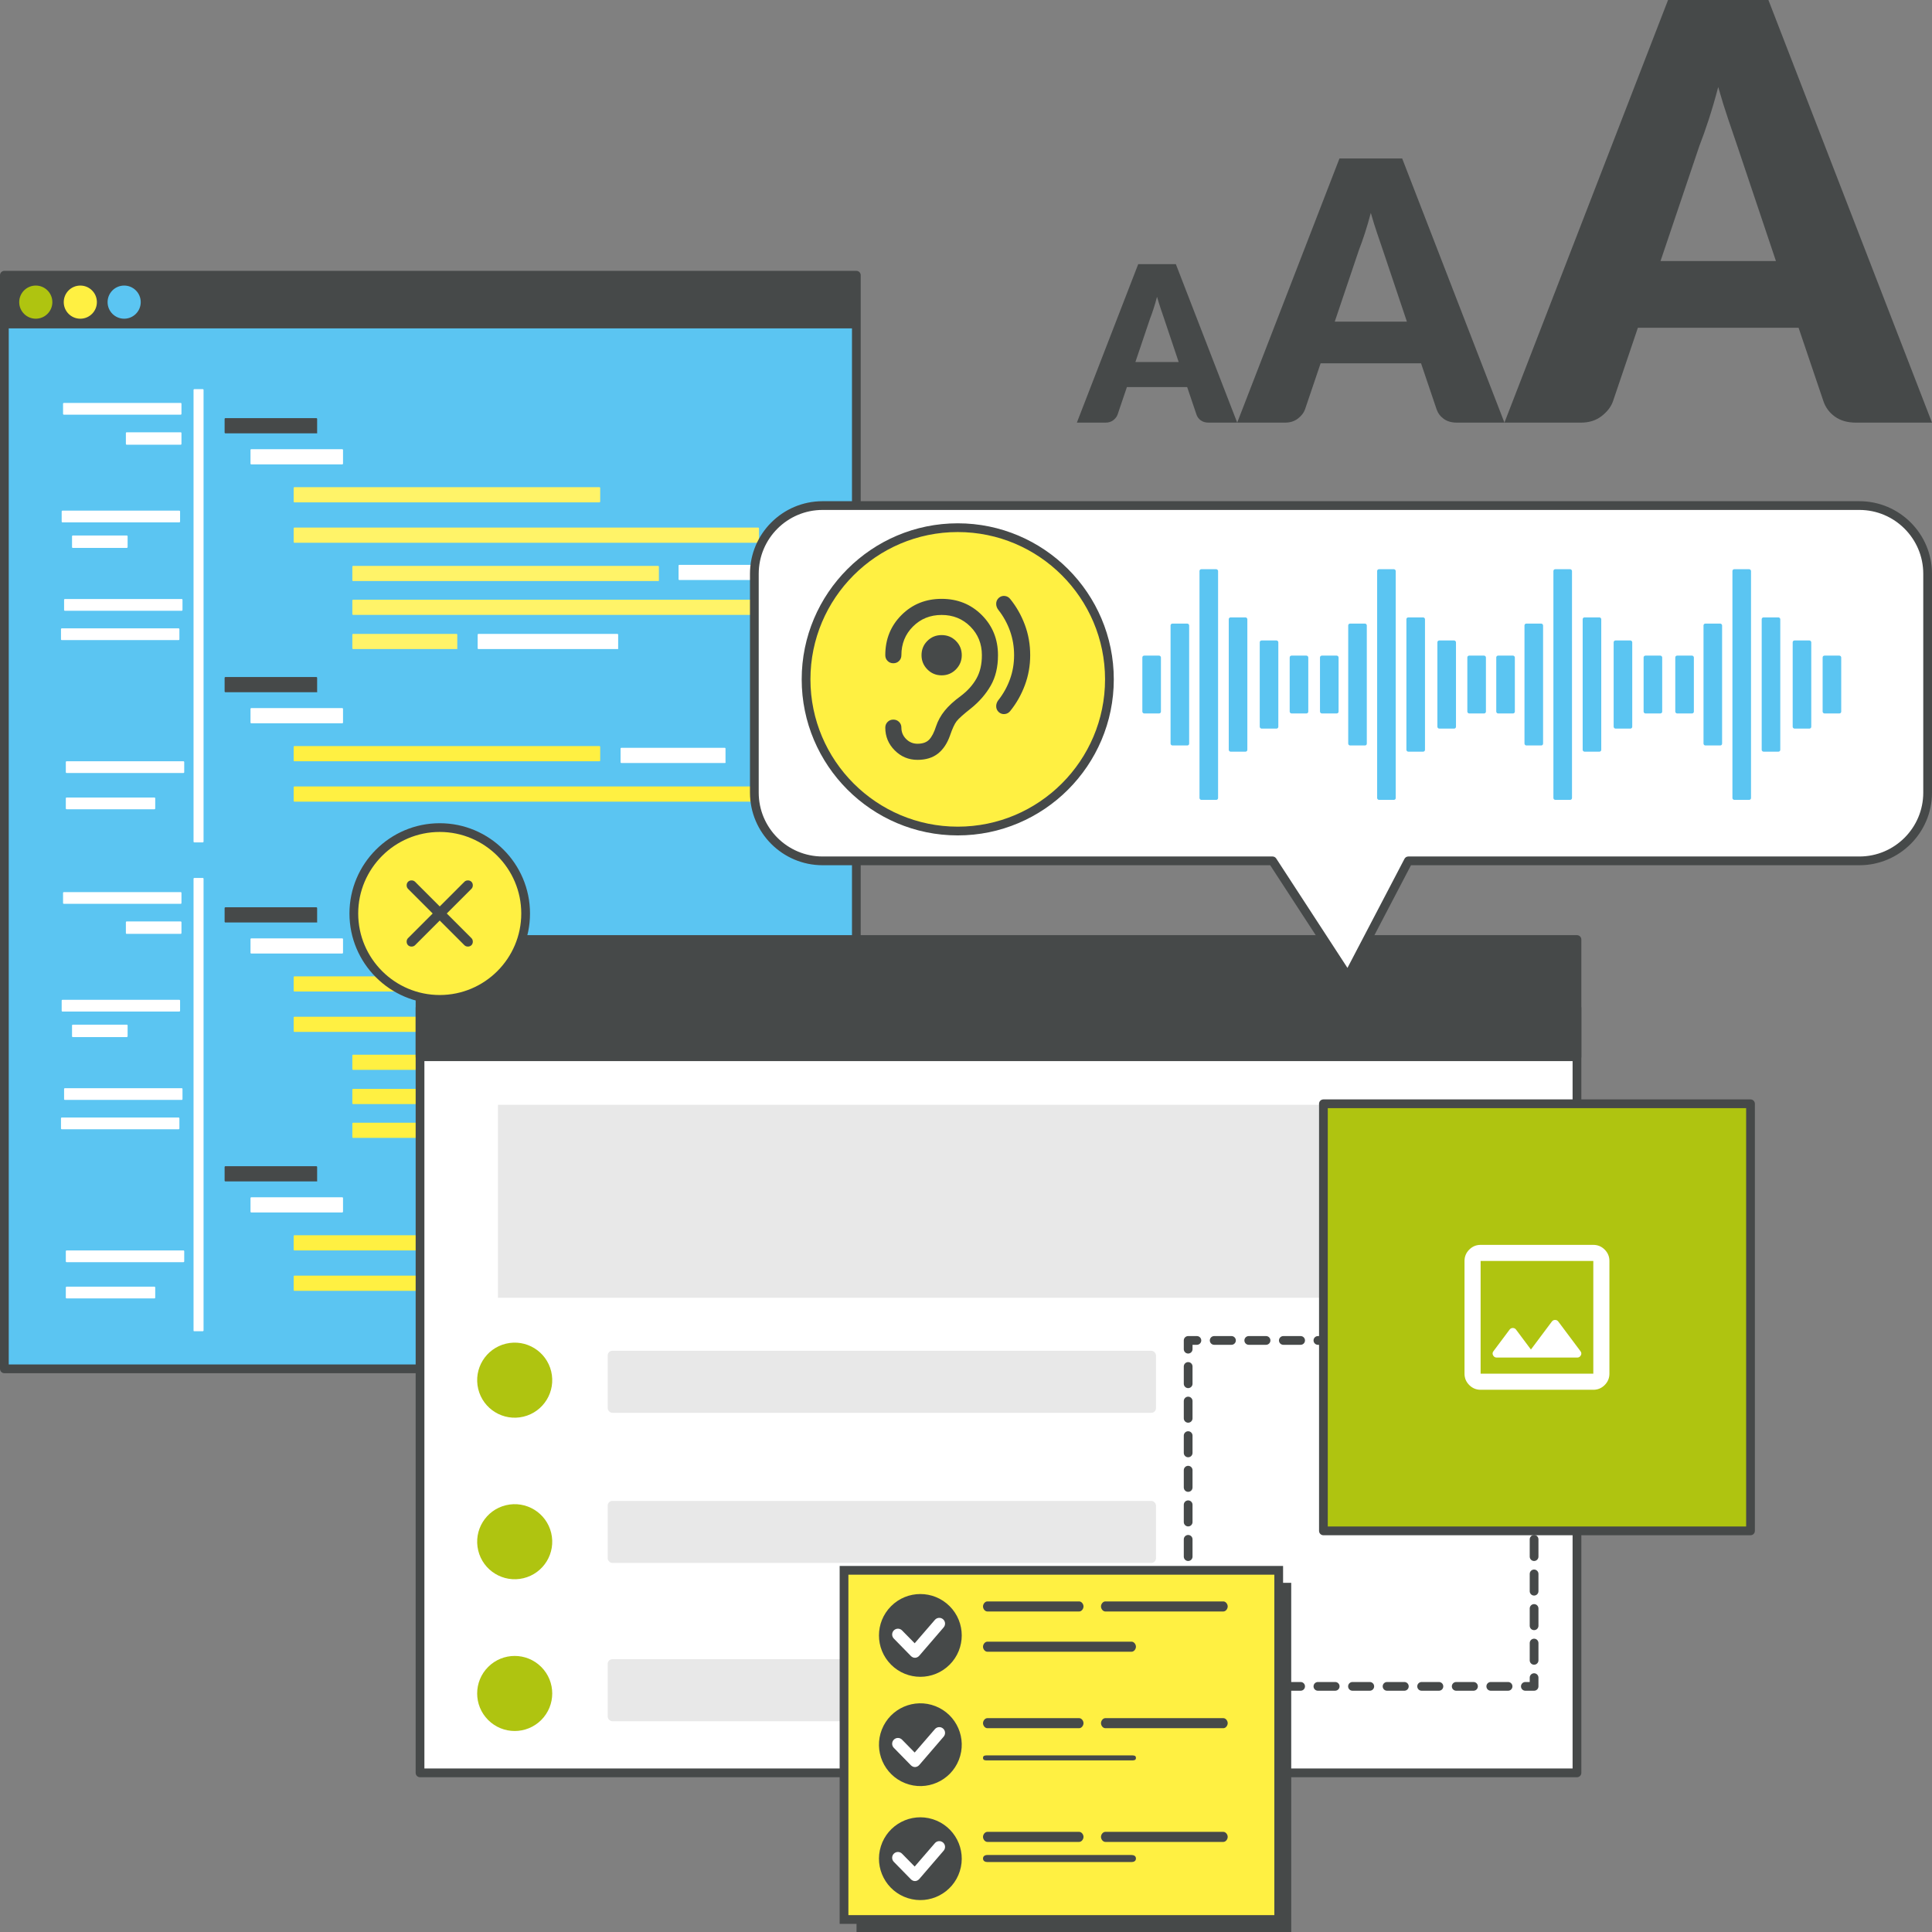 <?xml version="1.0" encoding="UTF-8"?><svg id="a" xmlns="http://www.w3.org/2000/svg" viewBox="0 0 1920 1920"><rect x="0" y="0" width="1920" height="1920" fill="#808080" stroke="none"/><path d="M4.343,273.5h846.691v1086.839H4.343V273.5h0Z" fill="#5bc5f2"/><path d="M851.033,1364.682H4.342c-2.398,0-4.342-1.942-4.342-4.342V273.499c0-2.4,1.944-4.342,4.342-4.342h846.691c2.398,0,4.342,1.942,4.342,4.342v1086.841c0,2.4-1.944,4.342-4.342,4.342ZM8.685,1355.997h838.006V277.841H8.685v1078.156Z" fill="#464949"/><path d="M4.343,272.471h846.691v53.862H4.343v-53.862h0Z" fill="#464949"/><path d="M314.819,430.625h-90.913c-.343,0-.687-.343-.687-.686v-13.723c0-.343.343-.686.687-.686h90.57c.343,0,.686.343.686.686v13.723c.343.343,0,.686-.342.686Z" fill="#464949"/><path d="M340.206,461.501h-90.569c-.343,0-.687-.343-.687-.686v-13.723c0-.343.343-.686.687-.686h90.569c.343,0,.686.343.686.686v13.723c0,.343-.343.686-.686.686Z" fill="#fff"/><path d="M777.961,576.429h-102.92c-.343,0-.687-.343-.687-.686v-13.723c0-.343.343-.686.687-.686h102.92c.343,0,.686.343.686.686v13.723c0,.343-.343.686-.686.686Z" fill="#fff"/><path d="M720.325,758.255h-102.92c-.343,0-.686-.343-.686-.686v-13.723c0-.343.343-.687.686-.687h102.92c.342,0,.686.343.686.687v13.723c.343.343,0,.686-.686.686Z" fill="#fff"/><path d="M613.631,645.043h-138.256c-.342,0-.686-.343-.686-.686v-13.723c0-.343.343-.687.686-.687h138.256c.343,0,.686.343.686.687v13.723c.343.343,0,.686-.686.686Z" fill="#fff"/><path d="M595.791,499.239h-303.272c-.343,0-.687-.343-.687-.686v-13.723c0-.343.343-.686.687-.686h303.272c.343,0,.686.343.686.686v13.723c0,.343-.342.686-.686.686Z" fill="#fff368"/><path d="M654.113,577.458h-303.272c-.343,0-.687-.343-.687-.686v-13.723c0-.343.343-.686.687-.686h303.272c.343,0,.686.343.686.686v13.723c.343,0,0,.686-.686.686Z" fill="#fff368"/><path d="M781.391,611.078h-430.55c-.343,0-.687-.343-.687-.686v-13.723c0-.343.343-.686.687-.686h430.55c.343,0,.686.343.686.686v13.723c0,.343-.343.686-.686.686Z" fill="#fff368"/><path d="M453.762,645.043h-102.92c-.343,0-.687-.343-.687-.686v-13.723c0-.343.343-.687.687-.687h102.92c.343,0,.686.343.686.687v13.723c.343.343,0,.686-.686.686Z" fill="#fff368"/><path d="M753.603,539.378h-461.083c-.343,0-.687-.343-.687-.686v-13.723c0-.343.343-.686.687-.686h461.083c.343,0,.686.343.686.686v13.723c.343.343,0,.686-.686.686Z" fill="#fff368"/><path d="M314.819,687.926h-90.913c-.343,0-.687-.343-.687-.686v-13.723c0-.343.343-.687.687-.687h90.57c.343,0,.686.343.686.687v13.723c.343.343,0,.686-.342.686Z" fill="#464949"/><path d="M340.206,718.802h-90.569c-.343,0-.687-.343-.687-.686v-13.723c0-.343.343-.687.687-.687h90.569c.343,0,.686.343.686.687v13.723c0,.343-.343.686-.686.686Z" fill="#fff"/><path d="M595.791,756.54h-303.272c-.343,0-.687-.343-.687-.686v-13.723c0-.343.343-.687.687-.687h303.272c.343,0,.686.343.686.687v13.723c0,.342-.342.686-.686.686Z" fill="#fff042"/><path d="M753.603,796.678h-461.083c-.343,0-.687-.343-.687-.686v-13.723c0-.343.343-.686.687-.686h461.083c.343,0,.686.343.686.686v13.723c.343.343,0,.686-.686.686Z" fill="#fff042"/><path d="M193.03,837.161h8.577c.342,0,.686-.343.686-.686v-449.076c0-.343-.343-.686-.686-.686h-8.577c-.343,0-.687.343-.687.686v449.076c0,.343.343.686.687.686Z" fill="#fff"/><path d="M179.65,412.099H63.35c-.343,0-.686-.343-.686-.686v-10.292c0-.343.343-.686.686-.686h116.3c.343,0,.686.343.686.686v10.292c0,.343-.343.686-.686.686Z" fill="#fff"/><path d="M180.679,606.962h-116.3c-.343,0-.687-.342-.687-.686v-10.292c0-.343.343-.686.687-.686h116.3c.343,0,.686.343.686.686v10.292c0,.343-.343.686-.686.686Z" fill="#fff"/><path d="M178.278,519.136H61.977c-.343,0-.686-.343-.686-.686v-10.292c0-.343.343-.686.686-.686h116.3c.343,0,.686.343.686.686v10.292c0,.343-.343.686-.686.686Z" fill="#fff"/><path d="M177.592,636.123H61.291c-.342,0-.686-.343-.686-.686v-10.292c0-.343.343-.686.686-.686h116.3c.343,0,.686.343.686.686v10.292c0,.343-.343.686-.686.686Z" fill="#fff"/><path d="M182.395,768.204h-116.3c-.343,0-.687-.343-.687-.686v-10.292c0-.343.343-.686.687-.686h116.3c.343,0,.686.343.686.686v10.292c0,.343-.343.686-.686.686Z" fill="#fff"/><path d="M153.577,804.226h-87.482c-.343,0-.687-.342-.687-.686v-10.292c0-.343.343-.686.687-.686h87.482c.342,0,.686.343.686.686v10.292c0,.343-.343.686-.686.686Z" fill="#fff"/><path d="M179.65,441.946h-53.861c-.343,0-.686-.343-.686-.686v-10.978c0-.343.342-.686.686-.686h53.861c.343,0,.686.343.686.686v10.978c0,.343-.343.686-.686.686Z" fill="#fff"/><path d="M126.132,544.524h-53.862c-.342,0-.686-.343-.686-.686v-10.978c0-.343.343-.686.686-.686h53.862c.343,0,.686.343.686.686v10.978c-.343.343-.343.686-.686.686Z" fill="#fff"/><path d="M314.819,916.752h-90.913c-.343,0-.687-.343-.687-.686v-13.723c0-.343.343-.686.687-.686h90.57c.343,0,.686.342.686.686v13.723c.343.342,0,.686-.342.686Z" fill="#464949"/><path d="M340.206,947.628h-90.569c-.343,0-.687-.343-.687-.686v-13.723c0-.343.343-.686.687-.686h90.569c.343,0,.686.343.686.686v13.723s-.343.686-.686.686Z" fill="#fff"/><path d="M595.791,985.366h-303.272c-.343,0-.687-.343-.687-.686v-13.723c0-.343.343-.686.687-.686h303.272c.343,0,.686.343.686.686v13.723c0,.343-.342.686-.686.686Z" fill="#fff042"/><path d="M654.113,1063.242h-303.272c-.343,0-.687-.343-.687-.686v-13.723c0-.343.343-.686.687-.686h303.272c.343,0,.686.342.686.686v13.723c.343.343,0,.686-.686.686Z" fill="#fff042"/><path d="M781.391,1097.206h-430.55c-.343,0-.687-.343-.687-.687v-13.723c0-.343.343-.686.687-.686h430.55c.343,0,.686.343.686.686v13.723c0,.343-.343.687-.686.687Z" fill="#fff042"/><path d="M453.762,1130.826h-102.92c-.343,0-.687-.343-.687-.686v-13.723c0-.343.343-.686.687-.686h102.92c.343,0,.686.343.686.686v13.723c.343.343,0,.686-.686.686Z" fill="#fff042"/><path d="M777.961,1062.213h-102.92c-.343,0-.687-.343-.687-.686v-13.723c0-.343.343-.686.687-.686h102.92c.343,0,.686.343.686.686v13.723c0,.343-.343.686-.686.686Z" fill="#fff"/><path d="M720.325,1244.382h-102.92c-.343,0-.686-.343-.686-.686v-13.723c0-.343.343-.686.686-.686h102.92c.342,0,.686.343.686.686v13.723c.343.343,0,.686-.686.686Z" fill="#fff"/><path d="M613.631,1130.826h-138.256c-.342,0-.686-.343-.686-.686v-13.723c0-.343.343-.686.686-.686h138.256c.343,0,.686.343.686.686v13.723c.343.343,0,.686-.686.686Z" fill="#fff"/><path d="M753.603,1025.504h-461.083c-.343,0-.687-.343-.687-.686v-13.723c0-.343.343-.686.687-.686h461.083c.343,0,.686.343.686.686v13.723c.343.343,0,.686-.686.686Z" fill="#fff042"/><path d="M314.819,1174.053h-90.913c-.343,0-.687-.343-.687-.686v-13.723c0-.343.343-.686.687-.686h90.57c.343,0,.686.343.686.686v13.723c.343.343,0,.686-.342.686Z" fill="#464949"/><path d="M340.206,1204.929h-90.569c-.343,0-.687-.343-.687-.686v-13.723c0-.343.343-.686.687-.686h90.569c.343,0,.686.342.686.686v13.723s-.343.686-.686.686Z" fill="#fff"/><path d="M595.791,1242.667h-303.272c-.343,0-.687-.343-.687-.686v-13.723c0-.343.343-.686.687-.686h303.272c.343,0,.686.343.686.686v13.723c0,.343-.342.686-.686.686Z" fill="#fff042"/><path d="M753.603,1282.805h-461.083c-.343,0-.687-.343-.687-.686v-13.723c0-.343.343-.686.687-.686h461.083c.343,0,.686.343.686.686v13.723c.343.343,0,.686-.686.686Z" fill="#fff042"/><path d="M193.03,1322.944h8.577c.342,0,.686-.343.686-.686v-449.075c0-.343-.343-.686-.686-.686h-8.577c-.343,0-.687.343-.687.686v449.075c0,.686.343.686.687.686Z" fill="#fff"/><path d="M179.65,898.227H63.35c-.343,0-.686-.343-.686-.687v-10.292c0-.343.343-.686.686-.686h116.3c.343,0,.686.343.686.686v10.292c0,.343-.343.687-.686.687Z" fill="#fff"/><path d="M180.679,1093.089h-116.3c-.343,0-.687-.343-.687-.686v-10.292c0-.343.343-.686.687-.686h116.3c.343,0,.686.343.686.686v10.292c0,.343-.343.686-.686.686Z" fill="#fff"/><path d="M178.278,1005.264H61.977c-.343,0-.686-.343-.686-.686v-10.292c0-.343.343-.687.686-.687h116.3c.343,0,.686.343.686.687v10.292c0,.343-.343.686-.686.686Z" fill="#fff"/><path d="M177.592,1122.249H61.291c-.342,0-.686-.343-.686-.686v-10.292c0-.342.343-.686.686-.686h116.3c.343,0,.686.343.686.686v10.292c0,.343-.343.686-.686.686Z" fill="#fff"/><path d="M182.395,1254.331h-116.3c-.343,0-.687-.343-.687-.686v-10.292c0-.343.343-.686.687-.686h116.3c.343,0,.686.343.686.686v10.292c0,.343-.343.686-.686.686Z" fill="#fff"/><path d="M153.577,1290.353h-87.482c-.343,0-.687-.343-.687-.686v-10.292c0-.343.343-.686.687-.686h87.482c.342,0,.686.343.686.686v10.292c0,.343-.343.686-.686.686Z" fill="#fff"/><path d="M179.65,928.074h-53.861c-.343,0-.686-.343-.686-.686v-10.979c0-.342.342-.686.686-.686h53.861c.343,0,.686.343.686.686v10.979c0,.342-.343.686-.686.686Z" fill="#fff"/><path d="M126.132,1030.65h-53.862c-.342,0-.686-.343-.686-.686v-10.978c0-.343.343-.686.686-.686h53.862c.343,0,.686.343.686.686v10.978c-.343.343-.343.686-.686.686Z" fill="#fff"/><path d="M19.094,300.259c0-9.091,7.376-16.467,16.467-16.467,9.092,0,16.467,7.376,16.467,16.467,0,9.091-7.376,16.467-16.467,16.467-9.091,0-16.467-7.376-16.467-16.467Z" fill="#afc410"/><path d="M63.35,300.259c0-9.091,7.376-16.467,16.467-16.467,9.091,0,16.467,7.376,16.467,16.467,0,9.091-7.376,16.467-16.467,16.467-9.092,0-16.467-7.376-16.467-16.467Z" fill="#fff042"/><path d="M106.92,300.259c0-9.091,7.376-16.467,16.467-16.467,9.091,0,16.467,7.376,16.467,16.467,0,9.091-7.376,16.467-16.467,16.467-9.092,0-16.467-7.376-16.467-16.467Z" fill="#5bc5f2"/><rect x="417.419" y="1001.615" width="1149.751" height="760.237" fill="#fff"/><path d="M1567.17,1766.193H417.419c-2.398,0-4.342-1.942-4.342-4.342v-760.237c0-2.4,1.944-4.342,4.342-4.342h1149.751c2.398,0,4.342,1.942,4.342,4.342v760.237c0,2.4-1.944,4.342-4.342,4.342ZM421.761,1757.508h1141.066v-751.552H421.761v751.552Z" fill="#464949"/><rect x="417.419" y="933.678" width="1149.751" height="116.503" fill="#464949"/><path d="M1567.17,1054.523H417.419c-2.398,0-4.342-1.942-4.342-4.342v-116.503c0-2.4,1.944-4.342,4.342-4.342h1149.751c2.398,0,4.342,1.942,4.342,4.342v116.503c0,2.4-1.944,4.342-4.342,4.342ZM421.761,1045.838h1141.066v-107.818H421.761v107.818Z" fill="#464949"/><rect x="494.906" y="1097.948" width="970.084" height="191.761" fill="#e8e8e8"/><path d="M1189.464,1680.235h-8.685c-2.398,0-4.342-1.942-4.342-4.342v-8.685c0-2.4,1.944-4.342,4.342-4.342s4.342,1.942,4.342,4.342v4.342h4.342c2.398,0,4.342,1.942,4.342,4.342s-1.944,4.342-4.342,4.342Z" fill="#464949"/><path d="M1498.699,1680.235h-17.181c-2.398,0-4.342-1.942-4.342-4.342s1.944-4.342,4.342-4.342h17.181c2.398,0,4.342,1.942,4.342,4.342s-1.944,4.342-4.342,4.342ZM1464.339,1680.235h-17.181c-2.398,0-4.342-1.942-4.342-4.342s1.944-4.342,4.342-4.342h17.181c2.398,0,4.342,1.942,4.342,4.342s-1.944,4.342-4.342,4.342ZM1429.98,1680.235h-17.179c-2.398,0-4.342-1.942-4.342-4.342s1.944-4.342,4.342-4.342h17.179c2.398,0,4.342,1.942,4.342,4.342s-1.944,4.342-4.342,4.342ZM1395.62,1680.235h-17.179c-2.398,0-4.342-1.942-4.342-4.342s1.944-4.342,4.342-4.342h17.179c2.398,0,4.342,1.942,4.342,4.342s-1.944,4.342-4.342,4.342ZM1361.262,1680.235h-17.181c-2.398,0-4.342-1.942-4.342-4.342s1.944-4.342,4.342-4.342h17.181c2.398,0,4.342,1.942,4.342,4.342s-1.944,4.342-4.342,4.342ZM1326.903,1680.235h-17.181c-2.398,0-4.342-1.942-4.342-4.342s1.944-4.342,4.342-4.342h17.181c2.398,0,4.342,1.942,4.342,4.342s-1.944,4.342-4.342,4.342ZM1292.543,1680.235h-17.179c-2.398,0-4.342-1.942-4.342-4.342s1.944-4.342,4.342-4.342h17.179c2.398,0,4.342,1.942,4.342,4.342s-1.944,4.342-4.342,4.342ZM1258.184,1680.235h-17.179c-2.398,0-4.342-1.942-4.342-4.342s1.944-4.342,4.342-4.342h17.179c2.398,0,4.342,1.942,4.342,4.342s-1.944,4.342-4.342,4.342ZM1223.824,1680.235h-17.179c-2.398,0-4.342-1.942-4.342-4.342s1.944-4.342,4.342-4.342h17.179c2.398,0,4.342,1.942,4.342,4.342s-1.944,4.342-4.342,4.342Z" fill="#464949"/><path d="M1524.562,1680.235h-8.685c-2.398,0-4.342-1.942-4.342-4.342s1.944-4.342,4.342-4.342h4.342v-4.342c0-2.4,1.944-4.342,4.342-4.342,2.398,0,4.342,1.942,4.342,4.342v8.685c0,2.4-1.944,4.342-4.342,4.342Z" fill="#464949"/><path d="M1524.562,1654.372c-2.398,0-4.342-1.942-4.342-4.342v-17.179c0-2.4,1.944-4.342,4.342-4.342,2.398,0,4.342,1.942,4.342,4.342v17.179c0,2.4-1.944,4.342-4.342,4.342ZM1524.562,1620.014c-2.398,0-4.342-1.942-4.342-4.342v-17.183c0-2.4,1.944-4.342,4.342-4.342,2.398,0,4.342,1.942,4.342,4.342v17.183c0,2.4-1.944,4.342-4.342,4.342ZM1524.562,1585.653c-2.398,0-4.342-1.942-4.342-4.342v-17.179c0-2.4,1.944-4.342,4.342-4.342,2.398,0,4.342,1.942,4.342,4.342v17.179c0,2.4-1.944,4.342-4.342,4.342ZM1524.562,1551.295c-2.398,0-4.342-1.942-4.342-4.342v-17.179c0-2.4,1.944-4.342,4.342-4.342,2.398,0,4.342,1.942,4.342,4.342v17.179c0,2.4-1.944,4.342-4.342,4.342ZM1524.562,1516.933c-2.398,0-4.342-1.942-4.342-4.342v-17.179c0-2.4,1.944-4.342,4.342-4.342,2.398,0,4.342,1.942,4.342,4.342v17.179c0,2.4-1.944,4.342-4.342,4.342ZM1524.562,1482.576c-2.398,0-4.342-1.942-4.342-4.342v-17.179c0-2.4,1.944-4.342,4.342-4.342,2.398,0,4.342,1.942,4.342,4.342v17.179c0,2.4-1.944,4.342-4.342,4.342ZM1524.562,1448.218c-2.398,0-4.342-1.942-4.342-4.342v-17.183c0-2.4,1.944-4.342,4.342-4.342,2.398,0,4.342,1.942,4.342,4.342v17.183c0,2.4-1.944,4.342-4.342,4.342ZM1524.562,1413.856c-2.398,0-4.342-1.942-4.342-4.342v-17.179c0-2.4,1.944-4.342,4.342-4.342,2.398,0,4.342,1.942,4.342,4.342v17.179c0,2.4-1.944,4.342-4.342,4.342ZM1524.562,1379.499c-2.398,0-4.342-1.942-4.342-4.342v-17.179c0-2.4,1.944-4.342,4.342-4.342,2.398,0,4.342,1.942,4.342,4.342v17.179c0,2.4-1.944,4.342-4.342,4.342Z" fill="#464949"/><path d="M1524.562,1345.137c-2.398,0-4.342-1.942-4.342-4.342v-4.342h-4.342c-2.398,0-4.342-1.942-4.342-4.342s1.944-4.342,4.342-4.342h8.685c2.398,0,4.342,1.942,4.342,4.342v8.685c0,2.4-1.944,4.342-4.342,4.342Z" fill="#464949"/><path d="M1498.697,1336.452h-17.179c-2.398,0-4.342-1.942-4.342-4.342s1.944-4.342,4.342-4.342h17.179c2.398,0,4.342,1.942,4.342,4.342s-1.944,4.342-4.342,4.342ZM1464.337,1336.452h-17.179c-2.398,0-4.342-1.942-4.342-4.342s1.944-4.342,4.342-4.342h17.179c2.398,0,4.342,1.942,4.342,4.342s-1.944,4.342-4.342,4.342ZM1429.977,1336.452h-17.179c-2.398,0-4.342-1.942-4.342-4.342s1.944-4.342,4.342-4.342h17.179c2.398,0,4.342,1.942,4.342,4.342s-1.944,4.342-4.342,4.342ZM1395.62,1336.452h-17.181c-2.398,0-4.342-1.942-4.342-4.342s1.944-4.342,4.342-4.342h17.181c2.398,0,4.342,1.942,4.342,4.342s-1.944,4.342-4.342,4.342ZM1361.26,1336.452h-17.181c-2.398,0-4.342-1.942-4.342-4.342s1.944-4.342,4.342-4.342h17.181c2.398,0,4.342,1.942,4.342,4.342s-1.944,4.342-4.342,4.342ZM1326.901,1336.452h-17.179c-2.398,0-4.342-1.942-4.342-4.342s1.944-4.342,4.342-4.342h17.179c2.398,0,4.342,1.942,4.342,4.342s-1.944,4.342-4.342,4.342ZM1292.541,1336.452h-17.179c-2.398,0-4.342-1.942-4.342-4.342s1.944-4.342,4.342-4.342h17.179c2.398,0,4.342,1.942,4.342,4.342s-1.944,4.342-4.342,4.342ZM1258.184,1336.452h-17.181c-2.398,0-4.342-1.942-4.342-4.342s1.944-4.342,4.342-4.342h17.181c2.398,0,4.342,1.942,4.342,4.342s-1.944,4.342-4.342,4.342ZM1223.824,1336.452h-17.181c-2.398,0-4.342-1.942-4.342-4.342s1.944-4.342,4.342-4.342h17.181c2.398,0,4.342,1.942,4.342,4.342s-1.944,4.342-4.342,4.342Z" fill="#464949"/><path d="M1180.78,1345.137c-2.398,0-4.342-1.942-4.342-4.342v-8.685c0-2.4,1.944-4.342,4.342-4.342h8.685c2.398,0,4.342,1.942,4.342,4.342s-1.944,4.342-4.342,4.342h-4.342v4.342c0,2.4-1.944,4.342-4.342,4.342Z" fill="#464949"/><path d="M1180.78,1654.372c-2.398,0-4.342-1.942-4.342-4.342v-17.179c0-2.4,1.944-4.342,4.342-4.342s4.342,1.942,4.342,4.342v17.179c0,2.4-1.944,4.342-4.342,4.342ZM1180.78,1620.014c-2.398,0-4.342-1.942-4.342-4.342v-17.179c0-2.4,1.944-4.342,4.342-4.342s4.342,1.942,4.342,4.342v17.179c0,2.4-1.944,4.342-4.342,4.342ZM1180.78,1585.657c-2.398,0-4.342-1.942-4.342-4.342v-17.183c0-2.4,1.944-4.342,4.342-4.342s4.342,1.942,4.342,4.342v17.183c0,2.4-1.944,4.342-4.342,4.342ZM1180.78,1551.295c-2.398,0-4.342-1.942-4.342-4.342v-17.179c0-2.4,1.944-4.342,4.342-4.342s4.342,1.942,4.342,4.342v17.179c0,2.4-1.944,4.342-4.342,4.342ZM1180.78,1516.938c-2.398,0-4.342-1.942-4.342-4.342v-17.179c0-2.4,1.944-4.342,4.342-4.342s4.342,1.942,4.342,4.342v17.179c0,2.4-1.944,4.342-4.342,4.342ZM1180.78,1482.576c-2.398,0-4.342-1.942-4.342-4.342v-17.179c0-2.4,1.944-4.342,4.342-4.342s4.342,1.942,4.342,4.342v17.179c0,2.4-1.944,4.342-4.342,4.342ZM1180.78,1448.218c-2.398,0-4.342-1.942-4.342-4.342v-17.179c0-2.4,1.944-4.342,4.342-4.342s4.342,1.942,4.342,4.342v17.179c0,2.4-1.944,4.342-4.342,4.342ZM1180.78,1413.861c-2.398,0-4.342-1.942-4.342-4.342v-17.183c0-2.4,1.944-4.342,4.342-4.342s4.342,1.942,4.342,4.342v17.183c0,2.4-1.944,4.342-4.342,4.342ZM1180.78,1379.499c-2.398,0-4.342-1.942-4.342-4.342v-17.179c0-2.4,1.944-4.342,4.342-4.342s4.342,1.942,4.342,4.342v17.179c0,2.4-1.944,4.342-4.342,4.342Z" fill="#464949"/><circle cx="511.501" cy="1371.601" r="37.297" transform="translate(-306.099 157.33) rotate(-13.502)" fill="#afc410"/><circle cx="511.501" cy="1532.14" r="37.297" transform="translate(-343.581 161.767) rotate(-13.502)" fill="#afc410"/><circle cx="511.501" cy="1682.95" r="37.297" transform="translate(-1040.21 854.61) rotate(-45)" fill="#afc410"/><rect x="603.933" y="1342.412" width="544.861" height="61.621" rx="4.589" ry="4.589" fill="#e8e8e8"/><rect x="603.933" y="1491.6" width="544.861" height="61.621" rx="4.589" ry="4.589" fill="#e8e8e8"/><rect x="603.933" y="1648.896" width="544.861" height="61.621" rx="4.589" ry="4.589" fill="#e8e8e8"/><rect x="1315.192" y="1096.916" width="424.451" height="424.451" fill="#afc410"/><path d="M1739.645,1525.711h-424.452c-2.398,0-4.342-1.942-4.342-4.342v-424.452c0-2.4,1.944-4.342,4.342-4.342h424.452c2.398,0,4.342,1.942,4.342,4.342v424.452c0,2.4-1.944,4.342-4.342,4.342ZM1319.535,1517.027h415.767v-415.767h-415.767v415.767Z" fill="#464949"/><circle cx="437.003" cy="907.809" r="85.368" fill="#fff042"/><path d="M437.002,997.521c-49.467,0-89.71-40.243-89.71-89.71,0-49.467,40.243-89.71,89.71-89.71s89.71,40.243,89.71,89.71c0,49.467-40.243,89.71-89.71,89.71ZM437.002,826.785c-44.677,0-81.025,36.346-81.025,81.025,0,44.679,36.348,81.026,81.025,81.026,44.677,0,81.025-36.346,81.025-81.026,0-44.679-36.348-81.025-81.025-81.025Z" fill="#464949"/><rect x="377.002" y="847.811" width="120" height="120" fill="#464949" opacity="0"/><path d="M437.002,914.81l-24.5,24.5c-.917.917-2.083,1.375-3.5,1.375-1.417,0-2.583-.458-3.5-1.375s-1.375-2.083-1.375-3.5c0-1.417.458-2.583,1.375-3.5l24.5-24.5-24.5-24.5c-.917-.917-1.375-2.083-1.375-3.5s.458-2.583,1.375-3.5,2.083-1.375,3.5-1.375c1.417,0,2.583.458,3.5,1.375l24.5,24.5,24.5-24.5c.917-.917,2.083-1.375,3.5-1.375s2.583.458,3.5,1.375,1.375,2.083,1.375,3.5-.458,2.583-1.375,3.5l-24.5,24.5,24.5,24.5c.917.917,1.375,2.083,1.375,3.5,0,1.417-.458,2.583-1.375,3.5s-2.083,1.375-3.5,1.375-2.583-.458-3.5-1.375l-24.5-24.5Z" fill="#464949"/><rect x="1431.418" y="1213.143" width="192" height="192" fill="#fff" opacity="0"/><path d="M1471.418,1381.142c-4.4,0-8.167-1.567-11.3-4.7-3.133-3.133-4.7-6.9-4.7-11.3v-112c0-4.4,1.567-8.167,4.7-11.3,3.133-3.133,6.9-4.7,11.3-4.7h112c4.4,0,8.167,1.567,11.3,4.7,3.133,3.133,4.7,6.9,4.7,11.3v112c0,4.4-1.567,8.167-4.7,11.3-3.133,3.133-6.9,4.7-11.3,4.7h-112ZM1471.418,1365.142h112v-112h-112v112ZM1471.418,1365.142v-112,112ZM1487.418,1349.142h80c1.6,0,2.8-.733,3.6-2.2.8-1.467.667-2.867-.4-4.2l-22-29.4c-.8-1.067-1.867-1.6-3.2-1.6-1.333,0-2.4.533-3.2,1.6l-20.8,27.8-14.8-19.8c-.8-1.067-1.867-1.6-3.2-1.6s-2.4.533-3.2,1.6l-16,21.4c-1.067,1.333-1.2,2.733-.4,4.2.8,1.467,2,2.2,3.6,2.2Z" fill="#fff"/><rect x="851.211" y="1572.994" width="431.987" height="347.006" fill="#464949"/><rect x="838.781" y="1560.564" width="431.987" height="347.006" fill="#fff042"/><path d="M1275.11,1911.913h-440.67v-355.69h440.67v355.69ZM843.124,1903.228h423.301v-338.321h-423.301v338.321Z" fill="#464949"/><circle cx="914.638" cy="1625.269" r="41.129" transform="translate(-881.347 1122.777) rotate(-45)" fill="#464949"/><path d="M909.554,1647.482c-.033.002-.066.003-.099.005-1.601.079-3.159-.691-4.282-1.834l-16.918-17.284c-2.22-2.261-2.189-5.923.072-8.144,2.261-2.22,5.893-2.202,8.113.058l12.552,12.775,20.112-23.273c2.072-2.397,5.695-2.662,8.093-.591,2.397,2.072,2.661,5.694.589,8.092l-24.178,28.099c-1.026,1.188-2.488,2.021-4.053,2.098Z" fill="#fff"/><circle cx="914.638" cy="1733.856" r="41.129" transform="translate(-1033.806 1949.224) rotate(-68.495)" fill="#464949"/><path d="M909.554,1756.069c-.033.002-.066.003-.099.005-1.601.079-3.159-.691-4.282-1.834l-16.918-17.284c-2.22-2.261-2.189-5.923.072-8.144,2.261-2.22,5.893-2.202,8.113.059l12.552,12.775,20.112-23.273c2.072-2.397,5.695-2.662,8.093-.591,2.397,2.072,2.661,5.694.589,8.092l-24.178,28.099c-1.026,1.188-2.488,2.021-4.053,2.098Z" fill="#fff"/><circle cx="914.638" cy="1847.164" r="41.129" transform="translate(-1122.469 2161.444) rotate(-72.428)" fill="#464949"/><path d="M909.554,1869.377c-.033.002-.066.003-.099.005-1.601.079-3.159-.691-4.282-1.834l-16.918-17.284c-2.22-2.261-2.189-5.924.072-8.144,2.261-2.22,5.893-2.202,8.113.059l12.552,12.775,20.112-23.273c2.072-2.397,5.695-2.662,8.093-.591,2.397,2.072,2.661,5.694.589,8.092l-24.178,28.099c-1.026,1.188-2.488,2.021-4.053,2.098Z" fill="#fff"/><path d="M1072.436,1601.477h-91.19c-2.398,0-4.342-2.6-4.342-5s1.944-5,4.342-5h91.19c2.398,0,4.342,2.6,4.342,5s-1.944,5-4.342,5Z" fill="#464949"/><path d="M1124.545,1641.477h-143.299c-2.398,0-4.342-2.6-4.342-5s1.944-5,4.342-5h143.299c2.398,0,4.342,2.6,4.342,5s-1.944,5-4.342,5Z" fill="#464949"/><path d="M1215.735,1601.477h-117.245c-2.398,0-4.342-2.6-4.342-5s1.944-5,4.342-5h117.245c2.398,0,4.342,2.6,4.342,5s-1.944,5-4.342,5Z" fill="#464949"/><path d="M1072.436,1717.477h-91.19c-2.398,0-4.342-2.6-4.342-5s1.944-5,4.342-5h91.19c2.398,0,4.342,2.6,4.342,5s-1.944,5-4.342,5Z" fill="#464949"/><path d="M1124.545,1749.477h-143.299c-2.398,0-4.342-.1-4.342-2.5s1.944-2.5,4.342-2.5h143.299c2.398,0,4.342.1,4.342,2.5s-1.944,2.5-4.342,2.5Z" fill="#464949"/><path d="M1215.735,1717.477h-117.245c-2.398,0-4.342-2.6-4.342-5s1.944-5,4.342-5h117.245c2.398,0,4.342,2.6,4.342,5s-1.944,5-4.342,5Z" fill="#464949"/><path d="M1072.436,1830.477h-91.19c-2.398,0-4.342-2.6-4.342-5s1.944-5,4.342-5h91.19c2.398,0,4.342,2.6,4.342,5s-1.944,5-4.342,5Z" fill="#464949"/><path d="M1124.545,1850.477h-143.299c-2.398,0-4.342-1.1-4.342-3.5s1.944-3.5,4.342-3.5h143.299c2.398,0,4.342,1.1,4.342,3.5s-1.944,3.5-4.342,3.5Z" fill="#464949"/><path d="M1215.735,1830.477h-117.245c-2.398,0-4.342-2.6-4.342-5s1.944-5,4.342-5h117.245c2.398,0,4.342,2.6,4.342,5s-1.944,5-4.342,5Z" fill="#464949"/><path d="M1847.853,502.429H817.466c-37.45,0-67.808,30.358-67.808,67.807v217.471c0,37.449,30.358,67.807,67.808,67.807h447.18l74.855,114.958,60.092-114.958h448.26c37.448,0,67.806-30.358,67.806-67.807v-217.471c0-37.449-30.358-67.807-67.806-67.807Z" fill="#fff"/><path d="M1339.502,974.814c-1.465,0-2.835-.738-3.638-1.972l-73.57-112.987h-444.826c-39.783,0-72.15-32.364-72.15-72.15v-217.467c0-39.785,32.367-72.15,72.15-72.15h1030.386c39.783,0,72.148,32.364,72.148,72.15v217.467c0,39.785-32.364,72.15-72.148,72.15h-445.63l-58.872,112.627c-.715,1.37-2.101,2.252-3.641,2.328-.07.004-.14.004-.208.004ZM817.466,506.772c-34.996,0-63.465,28.472-63.465,63.465v217.467c0,34.994,28.469,63.465,63.465,63.465h447.18c1.469,0,2.837.742,3.638,1.972l70.806,108.742,56.655-108.382c.748-1.433,2.233-2.332,3.848-2.332h448.259c34.994,0,63.463-28.472,63.463-63.465v-217.467c0-34.994-28.469-63.465-63.463-63.465H817.466Z" fill="#464949"/><rect x="1135.246" y="651.543" width="18.475" height="57.479" rx="1.819" ry="1.819" fill="#5bc5f2"/><rect x="1281.681" y="651.543" width="18.475" height="57.479" rx="1.819" ry="1.819" fill="#5bc5f2"/><rect x="1163.301" y="619.725" width="18.475" height="121.116" rx="1.819" ry="1.819" fill="#5bc5f2"/><rect x="1192.041" y="565.667" width="18.475" height="229.231" rx="1.819" ry="1.819" fill="#5bc5f2"/><rect x="1221.122" y="613.566" width="18.475" height="133.433" rx="1.819" ry="1.819" fill="#5bc5f2"/><rect x="1251.914" y="636.489" width="18.475" height="87.587" rx="1.819" ry="1.819" fill="#5bc5f2"/><rect x="1311.789" y="651.543" width="18.475" height="57.479" rx="1.819" ry="1.819" fill="#5bc5f2"/><rect x="1458.223" y="651.543" width="18.475" height="57.479" rx="1.819" ry="1.819" fill="#5bc5f2"/><rect x="1339.844" y="619.725" width="18.475" height="121.116" rx="1.819" ry="1.819" fill="#5bc5f2"/><rect x="1368.583" y="565.667" width="18.475" height="229.231" rx="1.819" ry="1.819" fill="#5bc5f2"/><rect x="1397.665" y="613.566" width="18.475" height="133.433" rx="1.819" ry="1.819" fill="#5bc5f2"/><rect x="1428.457" y="636.489" width="18.475" height="87.587" rx="1.819" ry="1.819" fill="#5bc5f2"/><rect x="1486.962" y="651.543" width="18.475" height="57.479" rx="1.819" ry="1.819" fill="#5bc5f2"/><rect x="1633.397" y="651.543" width="18.475" height="57.479" rx="1.819" ry="1.819" fill="#5bc5f2"/><rect x="1515.017" y="619.725" width="18.475" height="121.116" rx="1.819" ry="1.819" fill="#5bc5f2"/><rect x="1543.757" y="565.667" width="18.475" height="229.231" rx="1.819" ry="1.819" fill="#5bc5f2"/><rect x="1572.838" y="613.566" width="18.475" height="133.433" rx="1.819" ry="1.819" fill="#5bc5f2"/><rect x="1603.631" y="636.489" width="18.475" height="87.587" rx="1.819" ry="1.819" fill="#5bc5f2"/><rect x="1664.873" y="651.543" width="18.475" height="57.479" rx="1.819" ry="1.819" fill="#5bc5f2"/><rect x="1811.308" y="651.543" width="18.475" height="57.479" rx="1.819" ry="1.819" fill="#5bc5f2"/><rect x="1692.928" y="619.725" width="18.475" height="121.116" rx="1.819" ry="1.819" fill="#5bc5f2"/><rect x="1721.668" y="565.667" width="18.475" height="229.231" rx="1.819" ry="1.819" fill="#5bc5f2"/><rect x="1750.749" y="613.566" width="18.475" height="133.433" rx="1.819" ry="1.819" fill="#5bc5f2"/><rect x="1781.542" y="636.489" width="18.475" height="87.587" rx="1.819" ry="1.819" fill="#5bc5f2"/><circle cx="951.795" cy="675.139" r="150.737" fill="#fff042"/><path d="M951.794,830.217c-85.512,0-155.079-69.567-155.079-155.08,0-85.512,69.567-155.079,155.079-155.079,85.512,0,155.079,69.567,155.079,155.079,0,85.512-69.567,155.08-155.079,155.08ZM951.794,528.743c-80.722,0-146.395,65.674-146.395,146.395,0,80.72,65.672,146.395,146.395,146.395,80.722,0,146.395-65.675,146.395-146.395,0-80.72-65.672-146.395-146.395-146.395Z" fill="#464949"/><rect x="855.794" y="579.138" width="192" height="192" fill="#464949" opacity="0"/><path d="M1007.794,651.137c0,8.4-1.367,16.367-4.1,23.9-2.733,7.533-6.567,14.433-11.5,20.7-1.467,1.867-2.2,3.9-2.2,6.1,0,2.2.8,4.1,2.4,5.7,1.733,1.6,3.733,2.3,6,2.1,2.267-.2,4.133-1.233,5.6-3.1,6.133-7.6,10.967-16.133,14.5-25.6,3.533-9.467,5.3-19.4,5.3-29.8,0-10.667-1.767-20.733-5.3-30.2-3.533-9.467-8.367-18-14.5-25.6-1.467-1.867-3.333-2.9-5.6-3.1-2.267-.2-4.267.5-6,2.1-1.6,1.6-2.4,3.5-2.4,5.7,0,2.2.733,4.233,2.2,6.1,4.933,6.267,8.767,13.2,11.5,20.8,2.733,7.6,4.1,15.667,4.1,24.2ZM935.794,671.137c5.6,0,10.333-1.967,14.2-5.9,3.867-3.933,5.8-8.633,5.8-14.1,0-5.6-1.933-10.333-5.8-14.2-3.867-3.867-8.6-5.8-14.2-5.8-5.6,0-10.333,1.933-14.2,5.8-3.867,3.867-5.8,8.6-5.8,14.2,0,5.467,1.933,10.167,5.8,14.1,3.867,3.933,8.6,5.9,14.2,5.9ZM895.794,723.137c0-2.267-.767-4.167-2.3-5.7-1.533-1.533-3.433-2.3-5.7-2.3-2.267,0-4.167.767-5.7,2.3-1.533,1.533-2.3,3.433-2.3,5.7,0,8.8,3.133,16.333,9.4,22.6,6.267,6.267,13.8,9.4,22.6,9.4,8.267,0,15.033-2.067,20.3-6.2,5.267-4.133,9.3-10.2,12.1-18.2,2.267-6.667,4.433-11.333,6.5-14,2.067-2.667,6.833-6.933,14.3-12.8,8.267-6.667,14.8-14.2,19.6-22.6,4.8-8.4,7.2-18.467,7.2-30.2,0-15.867-5.367-29.167-16.1-39.9-10.733-10.733-24.033-16.1-39.9-16.1-15.867,0-29.167,5.367-39.9,16.1-10.733,10.733-16.1,24.033-16.1,39.9,0,2.267.767,4.167,2.3,5.7,1.533,1.533,3.433,2.3,5.7,2.3,2.267,0,4.167-.767,5.7-2.3,1.533-1.533,2.3-3.433,2.3-5.7,0-11.333,3.833-20.833,11.5-28.5,7.667-7.667,17.167-11.5,28.5-11.5,11.333,0,20.833,3.833,28.5,11.5,7.667,7.667,11.5,17.167,11.5,28.5,0,9.067-1.8,16.8-5.4,23.2s-8.733,12.133-15.4,17.2c-6.933,5.067-12.333,10-16.2,14.8-3.867,4.8-6.733,10-8.6,15.6-1.867,5.867-4.1,10.2-6.7,13-2.6,2.8-6.5,4.2-11.7,4.2-4.4,0-8.167-1.567-11.3-4.7-3.133-3.133-4.7-6.9-4.7-11.3Z" fill="#464949"/><path d="M1495.088,420h-47.206c-5.278,0-9.624-1.232-13.055-3.695-3.431-2.463-5.789-5.613-7.126-9.457l-15.483-45.763h-99.813l-15.501,45.763c-1.196,3.361-3.536,6.396-7.02,9.096s-7.742,4.056-12.791,4.056h-47.575l101.625-262.5h62.337l101.608,262.5ZM1326.463,319.65h71.697l-24.14-71.891c-1.566-4.566-3.396-9.932-5.489-16.125-2.111-6.184-4.187-12.879-6.228-20.084-1.918,7.328-3.906,14.111-5.947,20.357-2.041,6.246-3.959,11.648-5.753,16.213l-24.14,71.53Z" fill="#464949"/><path d="M1229.517,420h-28.324c-3.167,0-5.774-.739-7.833-2.217-2.059-1.478-3.473-3.368-4.275-5.674l-9.29-27.458h-59.888l-9.3,27.458c-.718,2.016-2.122,3.837-4.212,5.458-2.09,1.62-4.645,2.433-7.675,2.433h-28.545l60.975-157.5h37.402l60.965,157.5ZM1128.342,359.79h43.018l-14.484-43.134c-.94-2.739-2.037-5.959-3.294-9.675-1.267-3.711-2.512-7.727-3.737-12.05-1.151,4.397-2.344,8.466-3.568,12.214-1.225,3.748-2.375,6.989-3.452,9.728l-14.484,42.918Z" fill="#464949"/><path d="M1920,420h-75.529c-8.445,0-15.399-1.971-20.888-5.912-5.489-3.941-9.262-8.98-11.401-15.131l-24.773-73.221h-159.701l-24.801,73.221c-1.914,5.377-5.658,10.233-11.232,14.554-5.574,4.321-12.386,6.489-20.466,6.489h-76.121L1657.688,0h99.739l162.572,420ZM1650.2,259.44h114.716l-38.623-115.025c-2.505-7.305-5.433-15.891-8.783-25.8-3.378-9.895-6.7-20.607-9.965-32.134-3.068,11.725-6.25,22.577-9.515,32.571-3.266,9.994-6.334,18.636-9.205,25.941l-38.623,114.448Z" fill="#464949"/></svg>